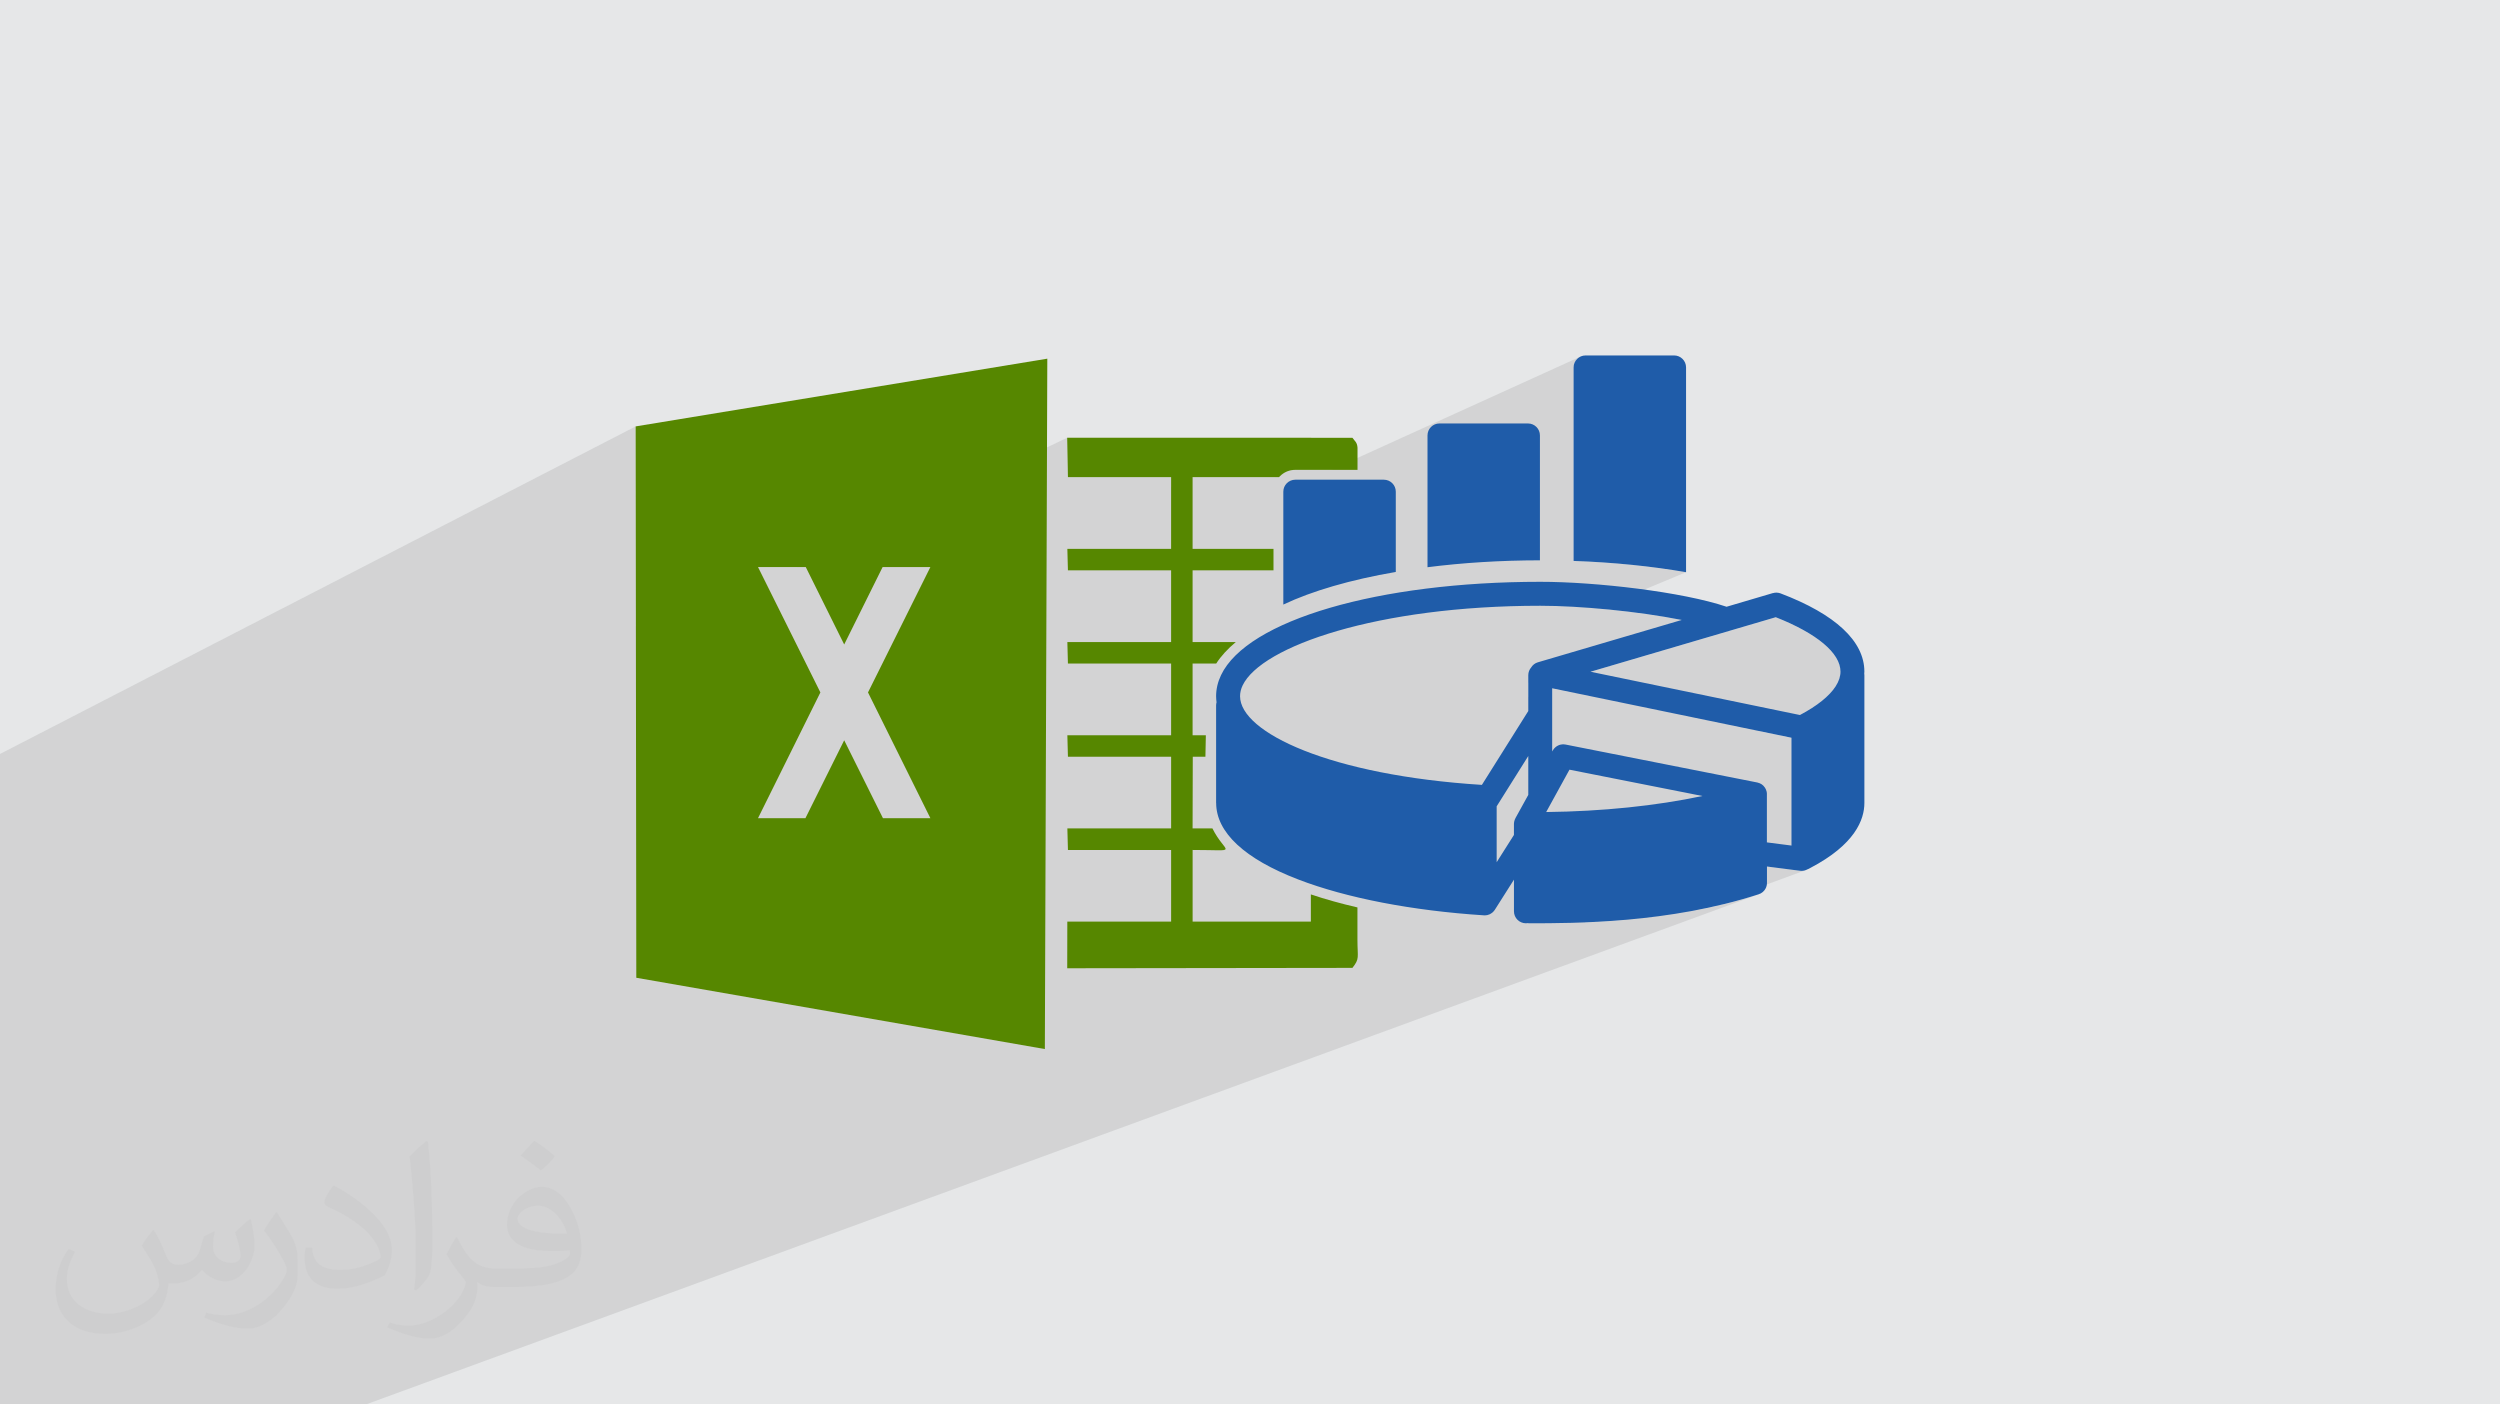 <?xml version="1.0" encoding="UTF-8"?>
<!DOCTYPE svg PUBLIC "-//W3C//DTD SVG 1.1//EN" "http://www.w3.org/Graphics/SVG/1.1/DTD/svg11.dtd">
<!-- Creator: CorelDRAW 2020 (64-Bit) -->
<svg xmlns="http://www.w3.org/2000/svg" xml:space="preserve" width="94.192mm" height="52.917mm" version="1.1" style="shape-rendering:geometricPrecision; text-rendering:geometricPrecision; image-rendering:optimizeQuality; fill-rule:evenodd; clip-rule:evenodd"
viewBox="0 0 9404.92 5283.66"
 xmlns:xlink="http://www.w3.org/1999/xlink"
 xmlns:xodm="http://www.corel.com/coreldraw/odm/2003">
 <defs>
  <style type="text/css">
   <![CDATA[
    .fil4 {fill:#1F5CA9}
    .fil3 {fill:#568700}
    .fil0 {fill:#E6E7E8}
    .fil2 {fill:#373435;fill-opacity:0.031}
    .fil1 {fill:#2B2A29;fill-opacity:0.102}
   ]]>
  </style>
 </defs>
 <g id="Layer_x0020_1">
  <polygon class="fil0" points="-0,0 9404.92,0 9404.92,5283.66 -0,5283.66 "/>
  <path class="fil1" d="M5947.35 1340.7l-939.48 426.88 -134.98 0 -8.38 0.42 -8.16 1.23 -7.88 2.02 -7.56 2.75 -45.95 21.01 -308.51 0 -80.84 37.43 0 -37.42 -388.2 0 -2.86 -148.34 -1016.88 486.48 -146.14 0 -459.42 221.21 -0.9 -750.26 -2391.22 1232.23 0 669.82 0 61.13 0 13.91 0 110.54 0 7.77 0 72.03 0 70.13 0 30.6 0 19.53 0 23.39 0 68.04 0 4.04 0 6.12 0 0.46 0 26.16 0 2.45 0 20.84 0 19.05 0 19.83 0 46.3 0 29.67 0 44.26 0 4.31 0 61.35 0 6.66 0 74.45 0 35.22 0 0.37 0 3.74 0 11.65 0 15.15 0 28.7 0 1.73 0 29.61 0 22.91 0 18.89 0 8.16 0 2.49 0 38.44 0 8.28 0 0.53 0 1.65 0 17.57 0 8.7 0 33.05 0 52.04 0 14.09 0 28 0 16.24 0 43.26 0 68.11 0 43.36 0 0.49 0 21.1 0 66.28 0 26.79 0 39.28 0 26.06 0 128.42 0 17.29 0 7.41 0 40.08 0 9.38 26.34 0 3.45 0 208.62 0 202.85 0 154.12 0 119.9 0 0.97 0 0.04 0 1.7 0 0.15 0 5.13 0 0.37 0 0.03 0 0.1 0 0.02 0 0.8 0 13.81 0 35.71 0 133.46 0 3.43 0 6.68 0 458.32 0 5240.23 -1919.45 -31.57 9.91 -31.65 9.3 -31.68 8.71 -31.69 8.12 -31.66 7.56 -31.59 7.02 -31.47 6.5 -9.83 1.89 406.5 -149.3 -2.69 0.81 -2.76 0.65 -2.81 0.48 -2.86 0.29 -2.92 0.1 -0.73 0 -0.74 -0.01 -0.73 -0.01 -0.74 -0.02 -0.73 -0.05 -0.74 -0.06 -0.73 -0.09 -0.74 -0.12 -124.48 -16.03 -545.24 201.63 -7.62 0.65 -27.81 2.1 -27.25 1.83 -26.66 1.56 -26.01 1.33 -25.28 1.1 778.12 -289.07 0 -405.66 -122.65 -25.35 154.36 -60.13 11.87 -6.41 11.45 -6.49 11 -6.54 10.57 -6.61 10.11 -6.66 9.66 -6.7 9.19 -6.75 8.73 -6.79 8.24 -6.82 7.75 -6.84 7.26 -6.87 6.76 -6.87 6.24 -6.89 5.73 -6.89 5.21 -6.9 4.67 -6.88 4.25 -7.05 3.69 -6.99 1.23 -2.75 98.91 -38.78 0 -0.01 -98.9 38.78 1.89 -4.2 2.55 -6.92 1.99 -6.91 1.42 -6.9 0.86 -6.91 0.28 -6.93 -1.04 -13.04 -3.08 -13.13 -5.09 -13.2 -7.07 -13.23 -9.02 -13.24 -10.92 -13.22 -12.81 -13.18 -14.66 -13.11 -16.47 -13.01 -18.25 -12.89 -20 -12.73 -21.71 -12.55 -23.39 -12.35 -25.04 -12.12 -26.65 -11.85 -28.24 -11.57 -696.98 205.14 -234 95.41 0 -53.6 577.33 -236.61 -15.63 -3.04 -15.92 -2.97 -16.19 -2.89 -16.43 -2.82 -16.64 -2.74 -16.85 -2.67 -17.02 -2.58 -17.17 -2.5 -17.31 -2.41 -17.41 -2.33 -17.5 -2.25 -17.57 -2.15 -17.61 -2.07 -17.63 -1.97 -17.63 -1.89 -17.61 -1.78 -17.55 -1.69 -17.49 -1.6 -5.41 -0.46 328.81 -136.94 -12.09 -2.07 -12.18 -2.02 -12.26 -1.98 -12.34 -1.93 -12.43 -1.89 -12.5 -1.85 -12.58 -1.79 -12.65 -1.75 -12.74 -1.71 -12.8 -1.65 -12.88 -1.61 -12.96 -1.56 -13.02 -1.52 -13.1 -1.46 -13.17 -1.42 -13.23 -1.36 -13.3 -1.32 -13.37 -1.27 -13.43 -1.21 -13.5 -1.17 -13.56 -1.11 -13.62 -1.07 -13.69 -1.01 -13.74 -0.96 -13.8 -0.9 -13.86 -0.86 -13.92 -0.8 -13.97 -0.74 -14.03 -0.7 -14.07 -0.64 -14.14 -0.58 -14.18 -0.53 0 -728.15 0.92 -9.04 2.64 -8.42 4.17 -7.63 5.51 -6.64 6.68 -5.48 7.65 -4.14zm690.43 2008.36l0 0zm0 0l0 0zm0 0l0 0zm0 0l0 0z"/>
  <path class="fil2" d="M578.49 4627.69c17.95,27.21 29.6,53.36 40.96,82.43 8.45,16.91 12.93,48.09 52.57,48.09 11.61,0 28.28,-3.42 43.06,-11.61 16.63,-8.73 29.32,-21.94 35.94,-42l15.85 -53.36 38.57 -19.02 2.64 2.64c-5.27,20.09 -6.59,39.36 -6.59,54.43 0,44.63 38.57,61.56 69.22,61.56 17.95,0 34.09,-8.73 34.09,-25.11 0,-21.13 -8.98,-57.06 -20.62,-89.29 17.95,-17.95 35.94,-35.94 56.53,-50.47l3.17 1.6c8.98,38.04 14,75.56 14,100.66 0,24.57 -10.83,51.79 -19.81,69.49 -18.49,34.87 -51.25,62.62 -90.87,62.62 -30.1,0 -63.65,-15.07 -86.66,-43.06l-1.32 0c-21.66,26.96 -55.22,51.25 -108.86,51.25l-16.63 0c-2.64,35.41 -10.29,60.49 -21.94,82.95 -31.95,62.34 -126.81,106.47 -216.1,106.47 -124.17,0 -186.51,-71.59 -186.51,-166.96 0,-58.91 19.27,-113.6 48.88,-152.42l24.29 10.04c-18.49,35.41 -30.91,68.68 -30.91,101.45 0,89.29 72.66,131.83 156.4,131.83 77.68,0 173.83,-49.41 191.28,-106.72 -6.59,-62.62 -30.1,-91.93 -66.04,-148.99 10.83,-19.02 24.83,-38.04 42.28,-58.38l3.17 0 0 0 0 0 -0.02 -0.09zm1432.13 -336.04c26.15,16.39 51.79,35.66 76.87,57.85 -14,19.81 -31.45,37.79 -53.11,53.64 -25.11,-20.34 -50.19,-37.79 -75.84,-56.27 17.42,-19.55 34.62,-38.29 52.04,-55.22l0 0 0 0 0 0 0 0 0 0 0.03 0zm13.47 244.11c-42.28,0 -76.87,27.75 -76.87,48.34 0,44.13 84.53,57.85 185.72,57.31 -12.68,-51.79 -57.06,-105.68 -108.86,-105.68l0.01 0.03zm-94.86 236.19c54.96,0 103.04,-1.6 139.74,-10.83 40.96,-10.29 75.56,-30.91 75.56,-45.17 0,-3.7 0,-8.19 -1.32,-11.89 -22.98,2.11 -49.41,2.11 -72.38,2.11 -74.49,0 -131.55,-16.91 -154.02,-58.66 -5.55,-11.61 -9.51,-24.57 -9.51,-39.36 0,-40.43 17.42,-79.79 48.09,-107 25.61,-22.45 53.89,-36.44 82.67,-36.44 52.04,0 93.51,41.75 122.57,107.54 15.85,35.94 26.68,77.4 26.68,129.72 0,34.87 -9.51,64.19 -31.17,85.85 -40.43,39.11 -114.92,53.89 -229.04,53.89l-51.79 0 0 0 -13.47 0c-28.28,0 -48.62,-5.02 -64.72,-17.42l-2.64 0c0.79,6.59 1.32,12.93 1.32,19.02 0,25.61 -8.45,58.38 -25.61,84.53 -50.72,75.3 -105.68,108.04 -153.24,108.04 -48.09,0 -107,-18.49 -160.11,-42.54l9.51 -18.49c17.17,7.13 40.96,11.89 73.7,11.89 85.85,0 198.66,-82.43 212.66,-163 -3.17,-6.59 -8.98,-15.32 -17.17,-24.57 -25.11,-29.85 -40.96,-54.68 -55.75,-80.83 12.68,-25.11 24.29,-45.17 35.13,-63.4l4.49 -0.53c36.72,74.77 69.99,117.55 144.23,117.55l11.61 0 0 0 53.89 0 0 0 0 0 0 0 0 0 0 0 0.09 0.01zm-371.98 79c6.34,-34.34 6.87,-72.91 6.87,-108.86l0 -53.36c0,-99.6 -12.68,-244.36 -22.98,-338.68 17.95,-19.27 43.06,-42 62.87,-57.31l5.81 1.6c13.47,118.62 16.63,256 16.63,383.06 0,33.3 -1.32,65.79 -4.49,89.55 -1.85,30.1 -19.27,52.83 -56.53,87.7l-8.19 -3.7zm-382.8 -157.19c1.85,46.77 24.83,83.49 105.15,83.49 49.93,0 92.19,-12.93 138.96,-35.13 8.45,-3.7 12.93,-8.73 12.93,-12.93 0,-29.32 -22.45,-68.15 -60.23,-103.55 -36.72,-33.3 -85.34,-62.62 -130.76,-82.18 -15.6,-6.59 -20.62,-13.47 -20.62,-20.09 0,-13.47 17.95,-41.75 32.77,-62.09l5.02 -0.53c52.04,27.21 110.17,67.64 153.24,112.53 39.11,41.47 63.4,83.49 63.4,129.19 0,33.81 -10.29,65.51 -26.96,95.11 -57.06,28.79 -117.83,50.72 -178.06,50.72 -73.17,0 -123.1,-34.34 -123.1,-114.92 0,-8.73 0,-22.19 3.17,-39.64l25.11 0 0 0 0 0 0 0 0 0 0 0 -0.02 0zm-132.37 -132.9l45.45 73.45c16.63,27.21 32.23,56.81 32.23,103.55l0 59.7c0,48.34 -30.91,100.13 -80.83,151.38 -39.11,34.62 -73.7,49.41 -105.68,49.41 -47.55,0 -101.98,-14.79 -164.85,-41.75l7.13 -18.49c19.81,5.27 42.79,9.77 71.06,9.77 90.36,-0.53 182.8,-66.57 225.08,-147.15 5.02,-9.26 6.87,-17.95 6.87,-24.04 0,-9.26 -5.02,-19.55 -8.98,-28.79 -22.98,-43.31 -48.62,-82.95 -76.87,-119.68 14.79,-23.25 29.6,-45.7 45.7,-67.9l3.7 0.53 0 0 0 0 0 0 0 0 0 0 -0.02 0.01z"/>
  <g id="_1959483319696">
   <path class="fil3" d="M4486.45 3197.52c182.17,0 123.77,17.98 74.62,-81.03l-74.62 0 0.72 -269.6 47.55 0c0.36,-27.07 1.07,-54.32 1.61,-80.85l-49.86 0 0 -269.78 88.86 0c18.16,-28.32 43.09,-55.38 73.73,-80.85l-162.58 0 0 -269.78 304.33 0 0 -80.85 -304.33 0 0 -269.78 325.17 0 3.21 -3.38c14.78,-14.96 35.45,-24.03 58.06,-24.03l233.99 0 0 -83.51c-1.42,-20.3 -9.97,-24.22 -19.23,-37.21l-1073.09 -0.18 2.86 148.34 388.2 0 0 269.78 -390.34 0 2.14 80.85 388.2 0 0 269.78 -390.34 0 2.14 80.85 388.2 0 0 269.78 -390.34 0 2.14 80.84 388.2 0 0 269.61 -390.34 0 2.14 81.03 388.2 0 0 269.6 -390.52 0 -0.36 175.4 1072.9 -1.42c27.96,-35.26 18.88,-37.93 18.88,-106.49l0 -120.92c-62.33,-14.42 -121.1,-30.8 -175.22,-48.97l0 102.39 -444.83 0 0 -269.61 -0.02 -0.01zm-2095.23 -1593.41l1548.72 -254.83 -9.26 2597.23 -1536.96 -268.18 -2.5 -2074.22 0 0.01zm1108.87 529.05l-234.7 471.73 234.7 473.14 -178.43 0 -145.84 -293.11 -145.85 293.11 -178.43 0 234.71 -473.14 -234.71 -471.73 179.68 0 144.6 291.34 144.59 -291.34 179.68 0z"/>
   <path class="fil4" d="M6342.89 1382.05c0,-24.75 -20.12,-44.88 -44.87,-44.88l-333.19 0c-24.75,0 -45.05,20.13 -45.05,44.88l0 728.15c151.54,5.34 294.53,20.12 423.11,42.38l0 -770.52zm670.8 1144.31c0,-114.15 -108.98,-215.82 -315.19,-294 -1.25,-0.53 -2.32,-0.71 -3.56,-1.07 -1.42,-0.36 -2.85,-0.89 -4.27,-1.07 -1.78,-0.36 -3.38,-0.36 -5.16,-0.54 -1.07,0 -1.96,-0.35 -3.03,-0.35 -0.17,0 -0.53,0.17 -0.71,0.17 -3.74,0 -7.48,0.54 -11.04,1.61 -0.36,0 -0.71,0 -1.07,0l-174.34 51.46c-166.5,-56.26 -492.02,-93.85 -700.9,-93.85 -608.84,0 -1102.64,144.42 -1200.94,351.17 -12.28,25.64 -18.52,52.35 -18.52,79.24 0,7.66 0.72,15.32 1.61,22.98 -0.89,3.56 -1.61,7.3 -1.61,11.39l0 367.01c0,0.18 0.18,0.36 0.18,0.54 0.36,110.58 107.2,210.13 309.13,287.59 181.11,69.62 429.17,117.53 698.24,134.8 0.89,0.18 1.96,0.18 2.85,0.18l0 0c0,0 0,0 0,0l0 0 0 0 0 0c0.18,0 0.18,0 0.18,0 2.85,0 5.87,-0.36 8.73,-0.89 0.53,-0.18 0.89,-0.36 1.42,-0.36 0.89,-0.36 1.61,-0.53 2.5,-0.89 1.42,-0.36 3.03,-0.72 4.27,-1.25 1.07,-0.53 1.78,-1.07 2.67,-1.42 1.07,-0.54 1.96,-0.89 2.67,-1.43 0.72,-0.36 1.61,-0.71 2.14,-1.25 1.25,-0.71 2.14,-1.6 3.21,-2.49 0.72,-0.36 1.25,-0.89 1.79,-1.25 0.35,-0.36 0.89,-0.53 1.24,-0.89 0.18,-0.18 0.36,-0.54 0.54,-0.54 0.89,-1.07 1.6,-1.96 2.49,-3.03 1.08,-1.07 2.14,-2.32 3.04,-3.56 0.17,-0.35 0.53,-0.89 0.89,-1.24 0,-0.18 0.17,-0.36 0.35,-0.54l71.95 -113.43 0 119.13c0,24.93 20.12,45.06 45.05,45.06 1.96,0 3.74,-0.36 5.7,-0.54 2.67,0.36 5.16,0.54 6.77,0.54 171.13,0 527.1,0 863.3,-109.16 0.89,-0.36 1.61,-0.72 2.32,-1.07 1.79,-0.72 3.56,-1.43 5.16,-2.14 0.72,-0.54 1.43,-0.9 1.97,-1.25 2.14,-1.25 3.91,-2.5 5.87,-4.1 0.18,-0.17 0.36,-0.53 0.72,-0.71 1.96,-1.78 3.73,-3.74 5.52,-5.88 0,0 0,0 0,0 5.34,-6.76 8.54,-14.96 9.26,-23.68 0,0 0,-0.18 0,-0.18 0.36,-2.32 0.36,-4.8 0.17,-7.12l0 -58.23 124.48 16.03c1.96,0.36 3.91,0.36 5.87,0.36 7.84,0 15.14,-2.14 21.73,-5.7 3.74,-1.42 7.3,-3.03 10.68,-5.16 168.29,-87.97 203.72,-181.64 203.72,-244.86l0 -480.62c0,-1.96 -0.35,-3.73 -0.53,-5.7 0,-2.5 0.53,-5.16 0.53,-7.84l0 0.01zm-89.92 0c0,18.52 -6.05,36.68 -18.16,55.57 -23.5,36.68 -69.98,73.9 -134.45,107.91l-787.81 -162.76 696.98 -205.14c154.76,60.9 243.43,135.17 243.43,204.43zm-2249.09 52.18c70.16,-147.28 508.04,-299.71 1119.73,-299.71 149.04,0 367.18,20.66 532.26,53.43l-541.53 159.38c-10.68,3.03 -19.23,10.14 -24.93,19.23 -6.76,7.84 -10.86,17.98 -10.86,29.03l0 134.98c0,0 0,0 0,0l-174.52 277.8c-569.66,-35.8 -909.78,-196.95 -909.78,-333.55 0,-13.53 3.21,-27.07 9.62,-40.6l0.01 0.01zm1729.64 415.98c-174.16,37.03 -376.09,57.87 -587.64,60.36l87.61 -159.38 500.03 99.01 0 0.01zm-773.92 249.12l0 -210.3 118.95 -189.29 0 146.38 -47.9 86.72c-0.53,0.89 -0.71,1.97 -1.25,2.86 -0.53,1.25 -1.25,2.5 -1.78,3.73 -0.53,1.61 -0.89,3.22 -1.42,4.81 -0.36,1.24 -0.54,2.49 -0.89,3.73 -0.18,1.61 -0.36,3.38 -0.54,4.99 0,0.89 -0.17,1.78 -0.17,2.67l0 41.13 -65 102.57 -0.01 0zm1016.81 -255.53c0,-3.21 -0.36,-6.23 -0.89,-9.09 -0.36,-1.25 -0.72,-2.14 -1.07,-3.21 -0.54,-1.78 -0.89,-3.56 -1.61,-5.16 -0.53,-1.43 -1.42,-2.86 -2.14,-4.27 -0.71,-1.07 -1.07,-2.32 -1.96,-3.38 -0.72,-1.42 -1.97,-2.5 -3.03,-3.73 -0.72,-1.08 -1.43,-2.14 -2.32,-3.03 -1.25,-1.08 -2.5,-2.14 -3.74,-3.22 -1.07,-0.71 -1.78,-1.6 -2.85,-2.32 -1.97,-1.25 -3.92,-2.14 -5.88,-3.21 -0.53,-0.36 -1.25,-0.72 -1.78,-0.89 -2.86,-1.25 -5.88,-2.14 -8.91,-2.86l-721.56 -142.81c-0.53,-0.17 -1.25,0 -1.78,-0.17 -1.61,-0.18 -3.21,-0.36 -4.8,-0.54 -1.43,0 -2.86,0 -4.27,0 -1.42,0.18 -2.86,0.18 -4.27,0.54 -1.61,0.17 -3.03,0.35 -4.45,0.71 -1.25,0.36 -2.67,0.89 -3.91,1.25 -1.43,0.53 -2.86,1.07 -4.27,1.78 -1.25,0.54 -2.32,1.25 -3.56,1.97 -1.25,0.71 -2.5,1.42 -3.74,2.32 -1.07,0.89 -2.14,1.78 -3.21,2.67 -1.25,1.07 -2.32,2.14 -3.38,3.21 -0.89,0.89 -1.78,1.97 -2.49,3.03 -1.08,1.43 -1.97,2.68 -2.86,4.1 -0.36,0.53 -0.71,1.07 -1.07,1.6l-2.14 3.74 0 -237.91 900.17 186.09 0 405.66 -92.42 -11.93 0 -180.92 0.17 0 0.01 -0.01zm-1396.29 -1138.44c0,-24.93 -20.12,-45.05 -45.06,-45.05l-333 0c-24.75,0 -45.05,20.12 -45.05,45.05l0 424.71c108.27,-51.28 253.58,-93.67 423.11,-122.69l0 -302.01zm542.24 -211.73c0,-24.75 -20.12,-44.88 -44.87,-44.88l-333.19 0c-24.75,0 -44.87,20.13 -44.87,44.88l0 495.93c131.24,-16.73 273.88,-25.82 422.93,-25.99l0 -469.94z"/>
  </g>
 </g>
</svg>
